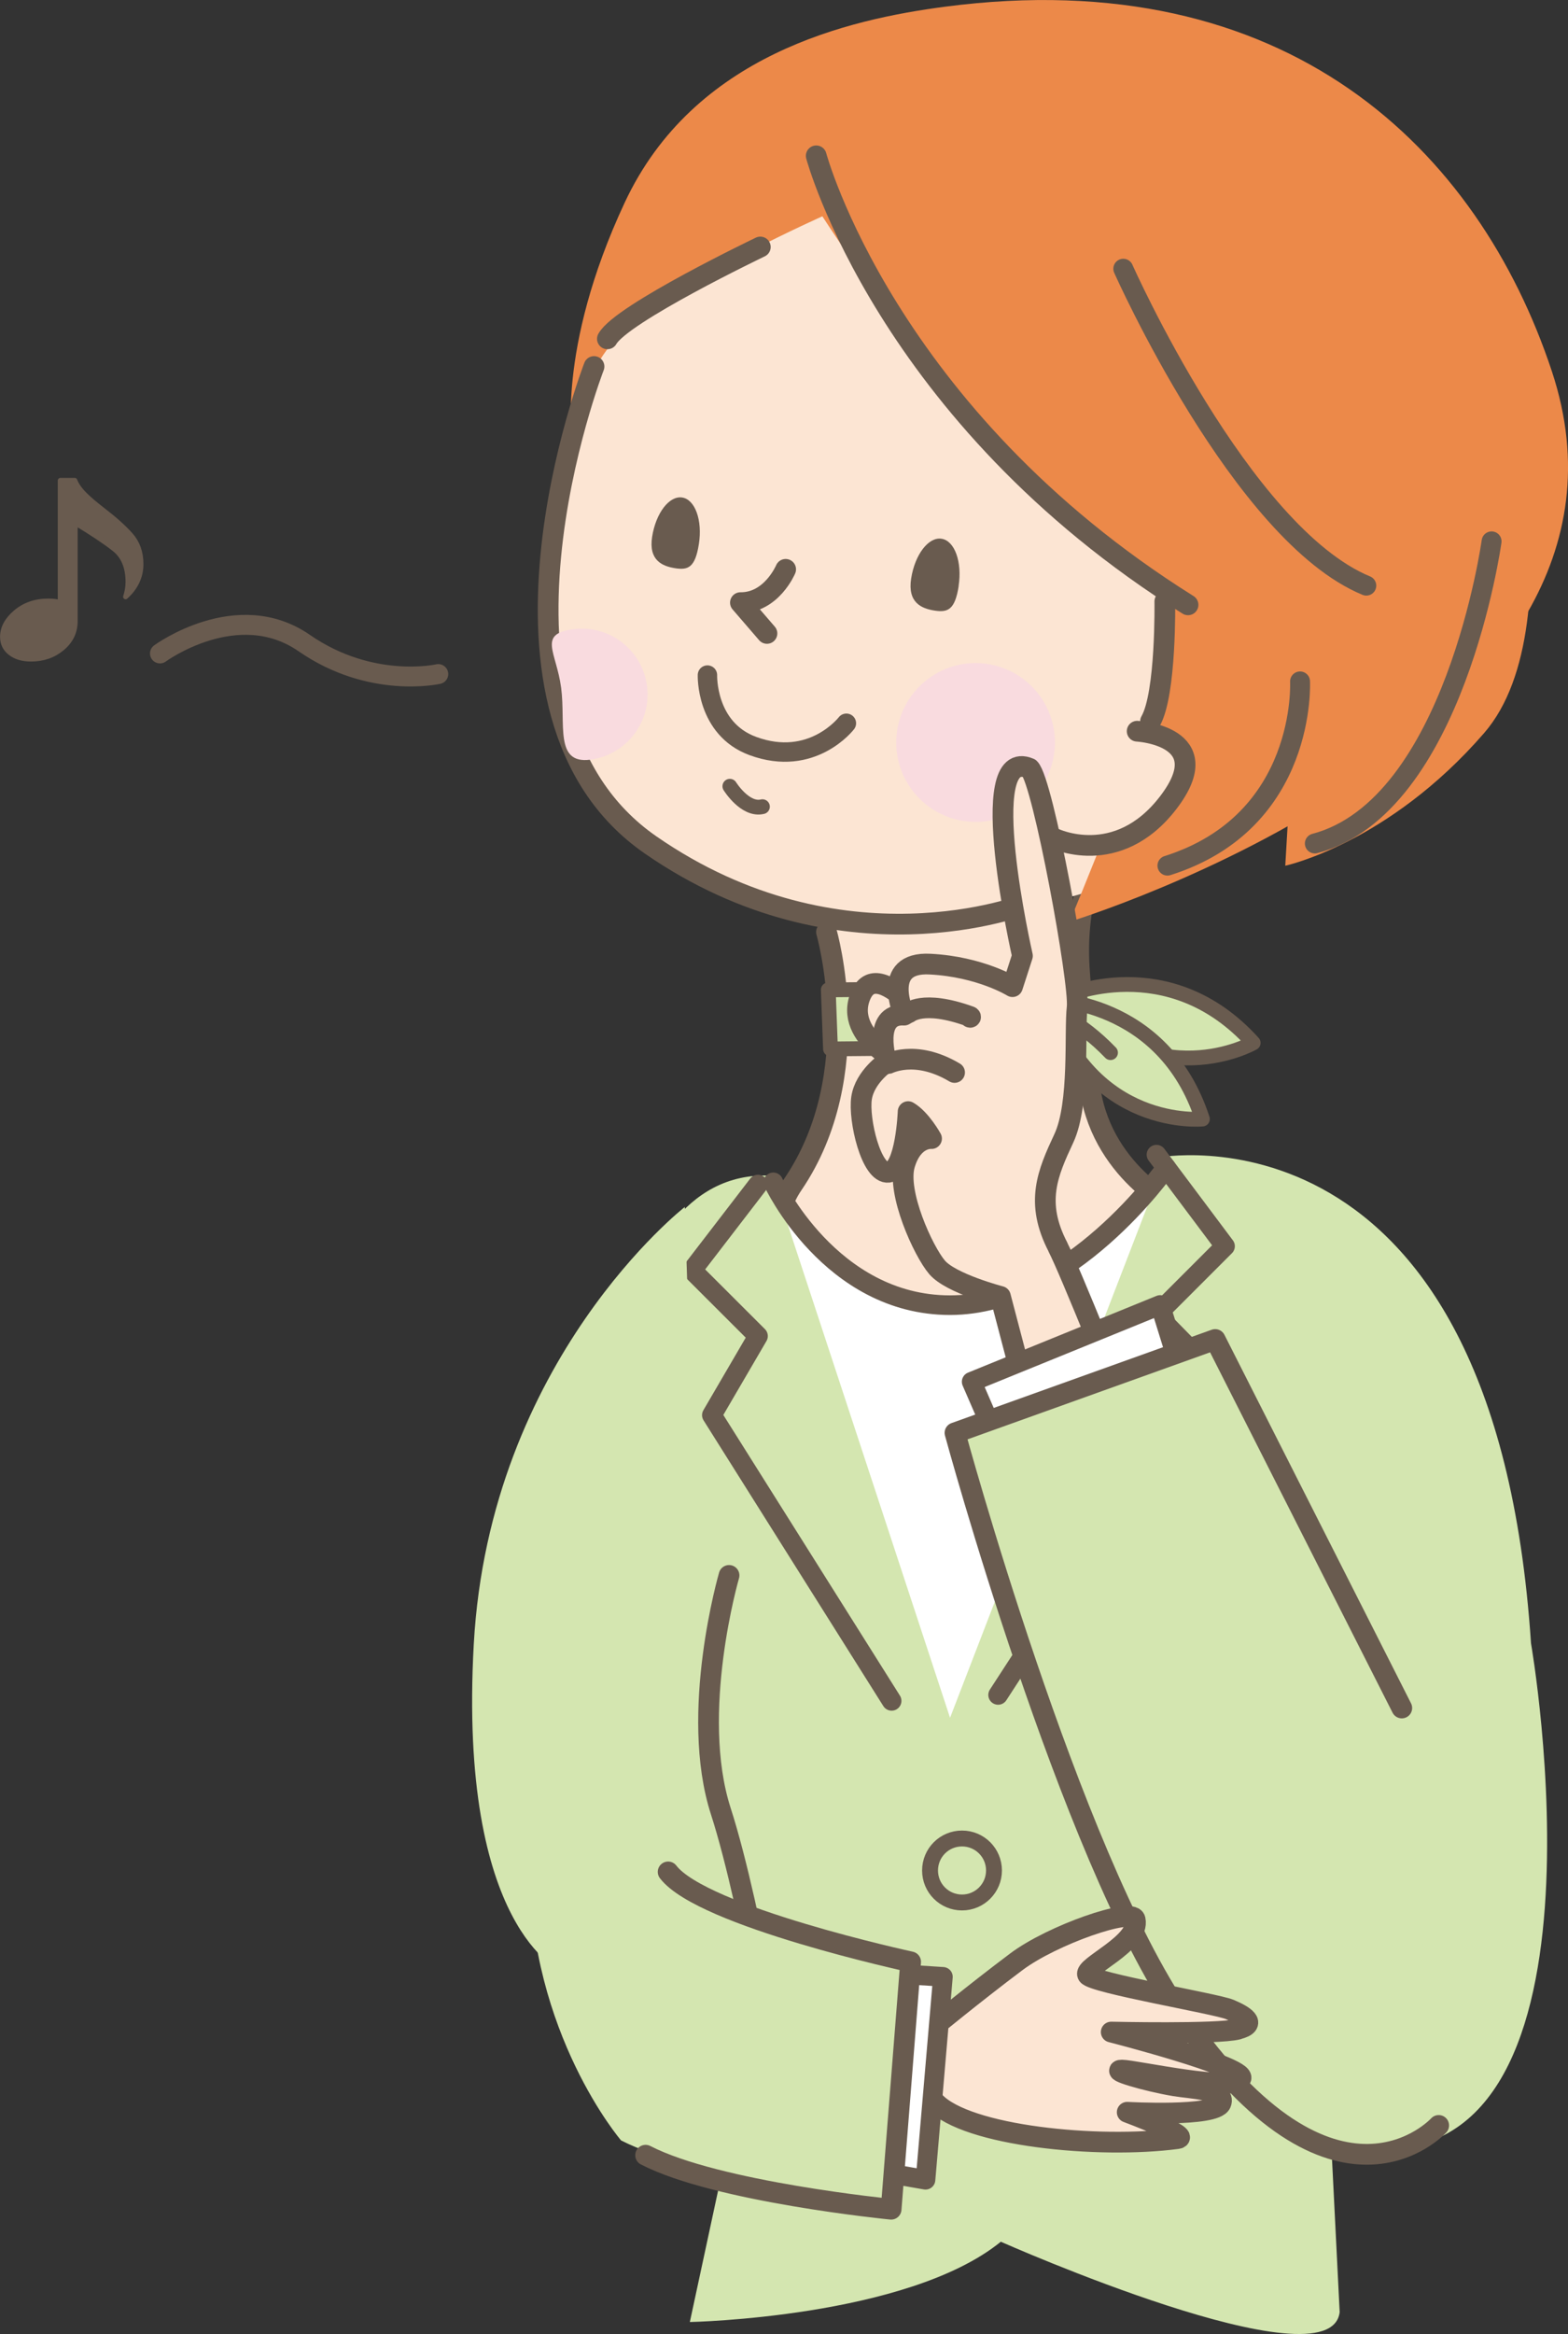 <?xml version="1.0" encoding="UTF-8"?><svg xmlns="http://www.w3.org/2000/svg" viewBox="0 0 155.95 232.02"><rect x="0" y="0" width="155.95" height="232.02" fill="#333333" stroke="none"/><defs><style>.cls-1{fill:#f9dbdf;mix-blend-mode:multiply;}.cls-1,.cls-2,.cls-3,.cls-4,.cls-5,.cls-6{stroke-width:0px;}.cls-7,.cls-8,.cls-9,.cls-10,.cls-11,.cls-12,.cls-13,.cls-14,.cls-15,.cls-16{stroke:#695b4f;stroke-linecap:round;stroke-linejoin:round;}.cls-7,.cls-10,.cls-11,.cls-13,.cls-14,.cls-15{fill:none;}.cls-7,.cls-16{stroke-width:1.47px;}.cls-8,.cls-10{stroke-width:2.06px;}.cls-8,.cls-3{fill:#fce5d3;}.cls-9,.cls-14{stroke-width:1.95px;}.cls-9,.cls-4{fill:#fff;}.cls-11{stroke-width:1.58px;}.cls-12{stroke-width:.49px;}.cls-12,.cls-6{fill:#695b4f;}.cls-13{stroke-width:1.98px;}.cls-15{stroke-width:1.93px;}.cls-17{isolation:isolate;}.cls-16,.cls-2{fill:#d4e6b0;}.cls-5{fill:#ec8949;}</style></defs><g class="cls-17"><g id="_レイヤー_2"><g id="_レイヤー_1-2"><path class="cls-3" d="M108.27,106.72c-.44-9.21-3.95-17.1-1.32-26.31l-25.69,9.62s5.05,16.72-2.41,27.69c-7.46,10.96,17.45,21.97,37.93,2.22,0,0-8.08-4.01-8.52-13.22Z"/><path class="cls-10" d="M82.2,92.64s4.12,14.12-3.34,25.08c-7.46,10.96,17.45,21.97,37.93,2.22,0,0-8.08-4.01-8.52-13.22-.44-9.21-2.2-11.96.43-21.17"/><path class="cls-5" d="M149.08,32.57s8.06,29.3-1.47,40.29c-9.52,10.99-19.78,13.19-19.78,13.19l.73-12.45,20.51-41.02Z"/><path class="cls-3" d="M102.06,89.85s-20.37,5.78-39.41-7.26c-15.61-10.69-3.57-46.16-3.57-46.16,0,0,11.07-20.66,40.18-17.24,29.12,3.42,37.78,68.05,2.79,70.66Z"/><path class="cls-5" d="M106.37,91.62s60.05-18.24,47.98-54.7C147.04,14.85,128.03-3.8,93.96.67c-9.5,1.25-24.94,4.72-31.83,19.47-6.89,14.75-5.18,23.98-5.18,23.98,0,0,.29-7.55,6.16-12.22,5.87-4.68,18.68-10.4,18.68-10.4,0,0,15.92,24.75,26.74,31.63,10.82,6.88,7.68,8.2,6.93,13.41-.75,5.21-9.09,25.1-9.09,25.1Z"/><path class="cls-10" d="M102.06,89.85s-18.38,7.27-37.36-5.87c-18.97-13.14-5.62-47.55-5.62-47.55"/><path class="cls-10" d="M78.14,56.59s-1.4,3.34-4.5,3.31l2.64,3.06"/><path class="cls-10" d="M81.18,15.49s6.91,25.81,36.98,44.63"/><path class="cls-10" d="M115.85,59.78s.15,9.18-1.42,11.91"/><path class="cls-10" d="M75.62,24.55s-13.81,6.61-15.21,9.13"/><path class="cls-1" d="M104.84,74.93c-.62,4.31-4.63,7.31-8.94,6.68-4.31-.62-7.31-4.63-6.68-8.94.62-4.31,4.63-7.31,8.94-6.68,4.31.62,7.31,4.63,6.68,8.94Z"/><path class="cls-1" d="M64.35,68.18c.47,3.58-2.06,6.86-5.64,7.33-3.58.47-2.43-3.56-2.9-7.14-.47-3.58-2.37-5.36,1.21-5.83,3.58-.47,6.86,2.06,7.33,5.64Z"/><path class="cls-3" d="M113.1,72.68l-8.33,10.61s6.33,3.12,11.42-3.53c5.1-6.65-3.1-7.09-3.1-7.09Z"/><path class="cls-10" d="M113.1,72.68s8.19.44,3.1,7.09c-5.1,6.65-11.42,3.53-11.42,3.53"/><path class="cls-6" d="M95.35,58.24c-.37,2.39-1.09,2.65-2.4,2.45-1.3-.2-2.7-.79-2.33-3.18.37-2.39,1.73-4.17,3.03-3.96,1.3.2,2.06,2.31,1.69,4.7Z"/><path class="cls-6" d="M69.51,54.07c-.37,2.35-1.07,2.61-2.36,2.41-1.28-.2-2.66-.78-2.29-3.13.37-2.35,1.7-4.1,2.99-3.9,1.28.2,2.03,2.27,1.66,4.62Z"/><path class="cls-13" d="M111.72,26.71s11.72,26.37,24.17,31.5"/><path class="cls-13" d="M148.35,53.81s-3.66,26.37-17.58,30.03"/><path class="cls-13" d="M129.3,67.73s.73,13.92-13.19,18.31"/><path class="cls-15" d="M70.36,67.1s-.18,5.32,4.51,7.05c5.91,2.18,9.31-2.26,9.31-2.26"/><path class="cls-7" d="M72.59,78.15s1.52,2.45,3.24,2.03"/><path class="cls-12" d="M6,47.75h1.44c.17.45.5.92.99,1.41.39.4.99.91,1.79,1.53,1.15.88,2.07,1.7,2.76,2.47.69.77,1.04,1.74,1.04,2.91,0,.63-.13,1.21-.39,1.76-.26.55-.64,1.04-1.14,1.49.08-.25.14-.5.18-.74.04-.24.06-.49.06-.74,0-1.47-.46-2.56-1.38-3.28-.92-.72-2.21-1.58-3.87-2.58v9.74c0,1.09-.43,1.99-1.29,2.71-.86.72-1.9,1.08-3.1,1.08-.85,0-1.54-.2-2.06-.61-.52-.4-.78-.94-.78-1.6,0-.89.44-1.7,1.31-2.44.88-.74,1.96-1.12,3.24-1.12.2,0,.4.01.6.03.2.02.4.07.59.14v-12.15Z"/><path class="cls-13" d="M15.91,64.95s7.69-5.64,14.35-1.03c6.66,4.61,13.33,3.08,13.33,3.08"/><path id="_パス_" class="cls-4" d="M97.74,171.3l-21.6,1.14.77-54.92s5.66,12.21,17.58,12.21,21.49-13.67,21.49-13.67l2.44,54.05-20.68,1.2Z"/><path class="cls-2" d="M62.42,130.05c1.79-4.72,5.37-13.67,14.33-13.19l17.74,53.88,21.49-55.68s17.91,2.6,25.4,13.67l-11.88,26.37,3.74,74.72c-.91,7.55-33.7-7-33.7-7-9.31,7.56-30.93,7.98-30.93,7.98l7.81-36.3s-14.67-15.73-10.26-35c2.56-11.18-3.74-29.47-3.74-29.47Z"/><polyline class="cls-14" points="75.39 117.74 68.84 126.26 75.39 132.8 70.8 140.66 88.68 169.06"/><path class="cls-11" d="M98.86,185.92c0,1.75-1.42,3.18-3.18,3.18s-3.18-1.42-3.18-3.18,1.42-3.18,3.18-3.18,3.18,1.42,3.18,3.18Z"/><path class="cls-2" d="M128.06,165.72c-1.81-9.03-13.06-50.64-13.06-50.64,0,0,33.64-6.7,37.27,48.26,0,0,9.31,53.3-16.93,50.15-26.24-3.15-35.3-73.37-35.3-73.37l13.25-5.36,14.77,30.96Z"/><path class="cls-2" d="M68.12,119.96s-19.43,15.12-21,43.47c-1.57,28.34,8.7,32.48,8.7,32.48l28.08,21.78s-11.69-35.41-13-41.59c-1.3-6.19-2.79-56.14-2.79-56.14Z"/><path class="cls-10" d="M72.51,156.59s-3.98,13.66-.82,23.44c3.16,9.78,6.56,30.98,6.56,30.98"/><polyline class="cls-14" points="115.02 114.77 121.84 123.87 115.02 130.69 120.31 136.08 99.27 168.47"/><path id="_パス_-2" class="cls-14" d="M76.91,117.52s5.66,12.21,17.58,12.21,21.49-13.67,21.49-13.67"/><path class="cls-16" d="M105.78,99.06c9.2,10.12,18.86,4.6,18.86,4.6-8.43-9.35-18.86-4.6-18.86-4.6Z"/><path class="cls-16" d="M104.24,99.35c4.28,12.99,15.35,11.88,15.35,11.88-3.89-11.97-15.35-11.88-15.35-11.88Z"/><path class="cls-7" d="M104.67,100.49s2.68.92,5.78,4.14"/><polygon class="cls-16" points="105.47 104.05 82.6 104.26 82.38 98.39 105.25 98.17 105.47 104.05"/><path class="cls-8" d="M93.8,103.67s-6.3-9.04-8.18-4.78c-1.87,4.26,4.67,7.2,4.67,7.2l4.49-2.3-.98-.13Z"/><path class="cls-8" d="M105.23,123.97c-2.32-4.45-1.04-7.36.58-10.83,1.61-3.46,1.04-10.61,1.32-13.01.28-2.41-3.39-22.45-4.73-23.76-5.51-2.36-.71,18.64-.71,18.64l-.99,3.06s-3.18-1.98-8.19-2.24c-5.01-.27-2.58,5.07-2.58,5.07-3.24-.19-1.76,4.67-1.76,4.67,0,0-2.16,1.45-2.48,3.57-.32,2.12.95,7.59,2.68,7.38,1.73-.22,1.95-6.03,1.95-6.03,1.26.73,2.33,2.68,2.33,2.68,0,0-1.85-.19-2.67,2.58-.83,2.77,1.85,8.62,3.22,10.22,1.37,1.61,6.3,2.89,6.3,2.89l14.39,54.75,10.7-11.5s-17.06-43.68-19.37-48.14Z"/><path class="cls-10" d="M96.47,101.03c-.06.17.17.06,0,0-4.78-1.72-6.13-.32-6.17-.31"/><path class="cls-10" d="M94.94,106.6c-3.97-2.36-6.66-.84-6.7-.84"/><polygon class="cls-9" points="117.38 136.12 115.39 129.71 96.64 137.34 99.31 143.49 117.38 136.12"/><path class="cls-2" d="M139.42,169.77l-18.56-36.63-25.88,9.28s11.39,41.88,22.52,57.95c15.35,22.18,25.59,10.89,25.59,10.89l-3.66-41.49Z"/><path class="cls-10" d="M139.42,169.77l-18.56-36.63-25.88,9.28s11.39,41.88,22.52,57.95c15.35,22.18,25.59,10.89,25.59,10.89"/><path class="cls-8" d="M123.11,201.69c2.03-.52.57-1.38-.81-1.96-1.38-.57-13.61-2.63-14.12-3.43-.51-.8,5.25-3.15,4.72-5.51-.27-1.23-8.24,1.52-11.81,4.2-4.2,3.15-8.66,6.82-8.66,6.82,0,0-12.25-3.83-17.43-3.83l.69,13.33,17.26-2.41c3.15,3.41,16.27,4.72,24.15,3.67,1.51-.2-4.99-2.62-4.99-2.62,0,0,8.74.49,9.32-.89.57-1.38-3-1.46-4.59-1.73-2.91-.49-6.48-1.57-5.25-1.57,1.23,0,11.44,2.29,11.84.8.31-1.19-12.91-4.58-12.91-4.58,0,0,10.56.24,12.59-.28Z"/><polygon class="cls-9" points="85.44 215.51 92.05 216.66 93.78 196.49 87.09 196.06 85.44 215.51"/><path class="cls-2" d="M66.45,186.07l-13.78-.53c0,16.61,9.1,27.21,9.1,27.21,7.09,3.67,26.86,6.35,26.86,6.35l1.94-24.1s-20.71-4.48-24.12-8.94Z"/><path class="cls-10" d="M64.21,214.22c7.09,3.67,24.42,5.37,24.42,5.37l1.94-24.59s-20.71-4.48-24.12-8.94"/></g></g></g></svg>